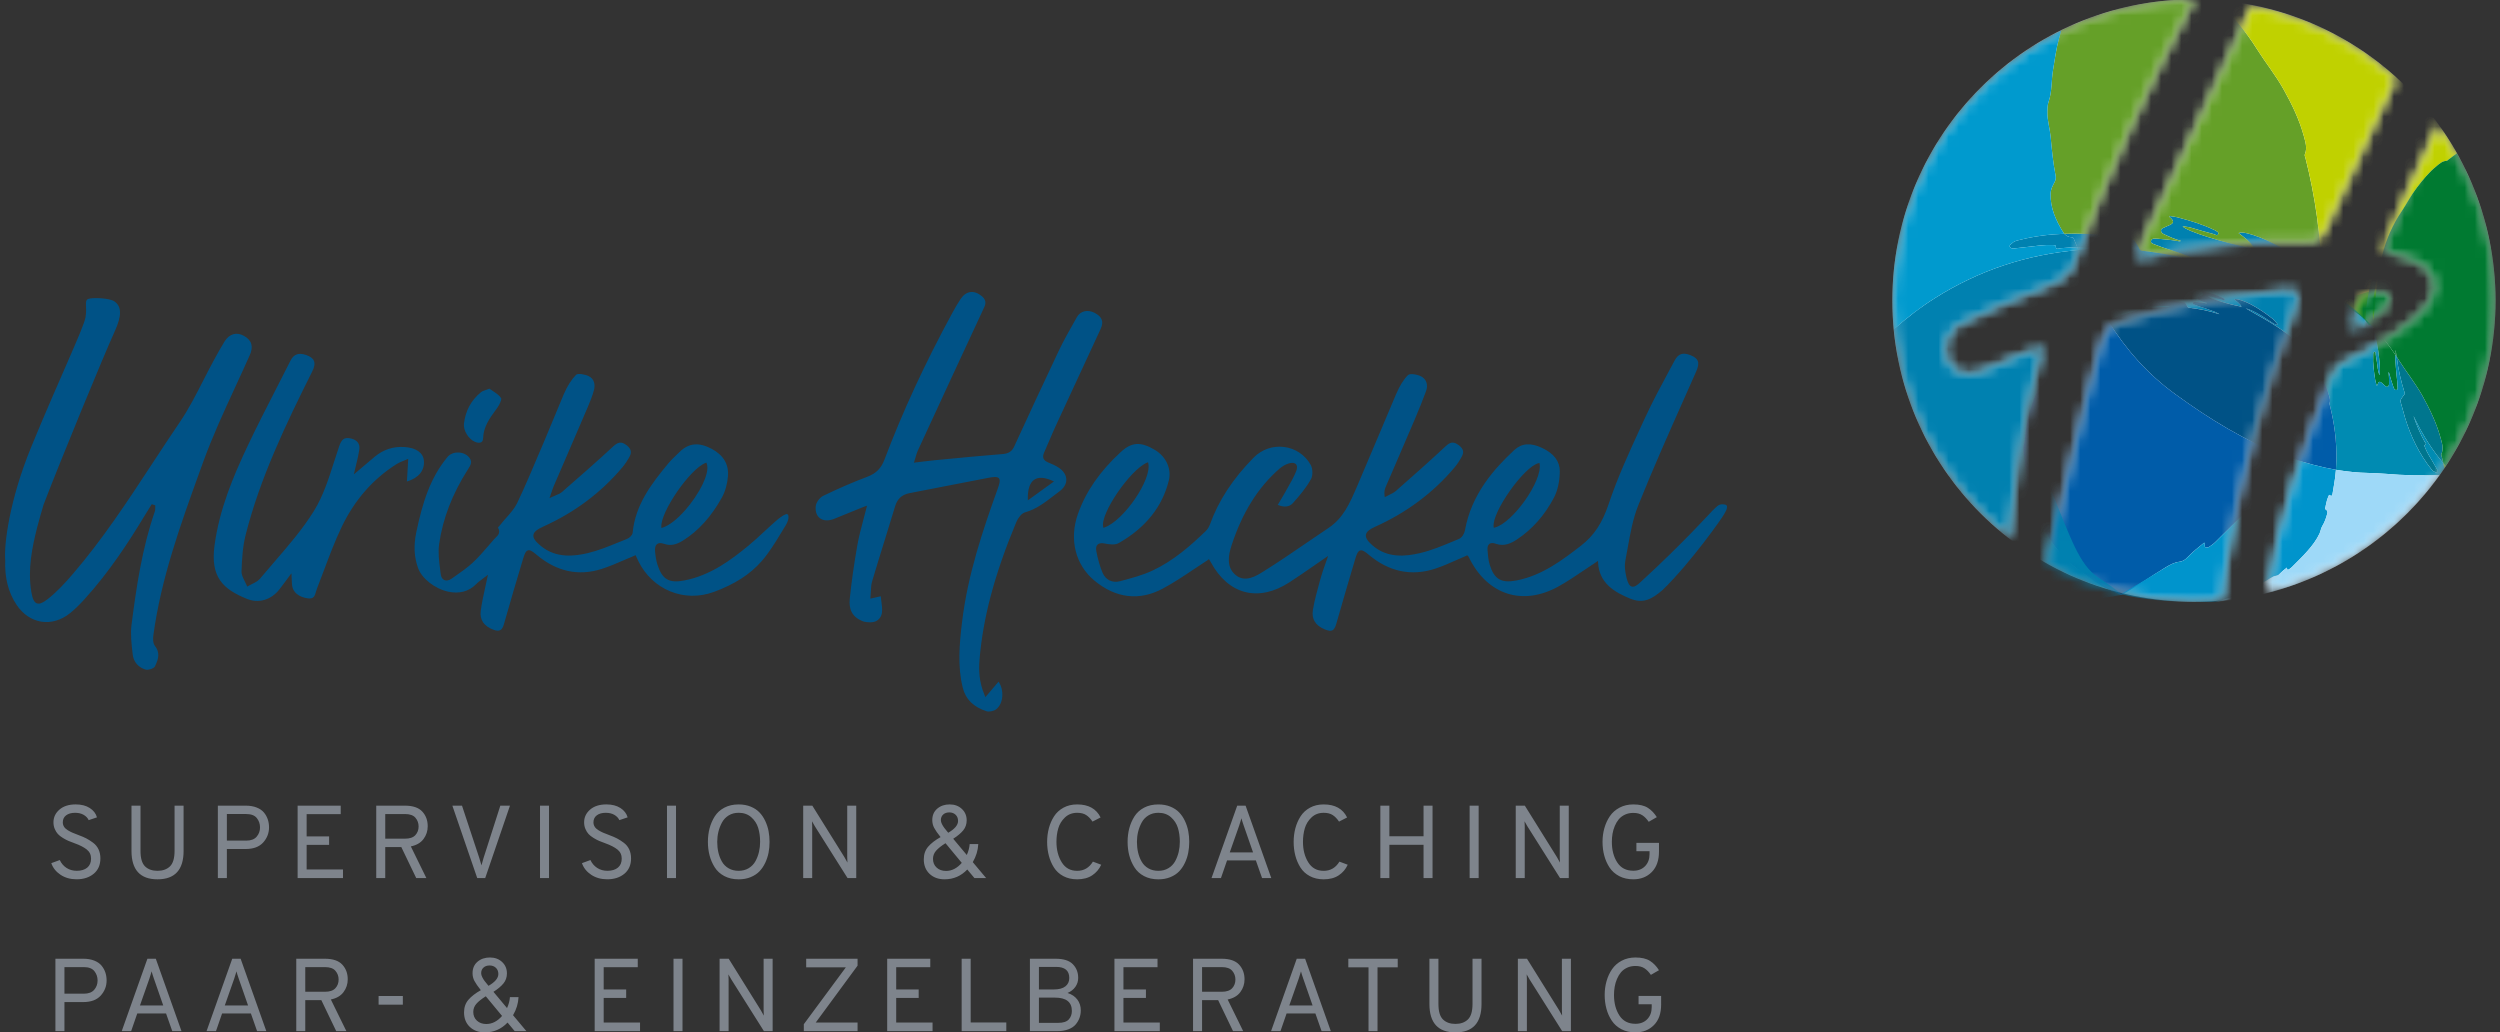 <svg height="102" viewBox="0 0 247 102" width="247" xmlns="http://www.w3.org/2000/svg" xmlns:xlink="http://www.w3.org/1999/xlink"><rect x="0" y="0" width="247" height="102" fill="#333333" stroke="none"/><mask id="a" fill="#fff"><path d="m59.481 29.699c0-6.468-2.094-12.436-5.609-17.313-1.022 2.201-2.043 4.401-3.059 6.604-.754 1.637-1.349 3.251-2.089 4.894-.14.367-.186.636-.182.87 4.115.942 5.883 2.55 4.506 4.946-1.257 2.187-5.273 4.566-9.053 6.394-.258.323-.477.698-.618 1.034-2.881 6.907-5.218 13.964-6.363 21.339 12.902-3.246 22.466-14.876 22.466-28.768zm-13.909 2.959c1.018-.736 1.996-1.444 2.991-2.163.63-.659.64-1.251.146-1.515-2.115-.468-3.175.785-3.137 3.679zm-2.879-9.913c2.315-5.018 4.638-10.033 6.992-15.032-3.931-3.559-8.801-6.096-14.215-7.151-3.571 7.679-7.132 15.363-10.679 23.053-.232.503-.357 1.066-.614 1.892 5.233-1.189 12.149-1.92 17.343-1.634.511-.186.892-.517 1.174-1.128zm-24.516 2.509c3.287-8.671 7.191-17.064 11.528-25.253-16.408.02-29.704 13.307-29.704 29.699 0 9.516 4.5 17.962 11.47 23.397.051.04.115-1.028.166-1.527.343-3.418.85-6.826 1.444-10.211.386-2.207 1.164-4.919 1.703-7.099-.122-.14-4.06 1.597-5.852 2.323-2.213.897-3.96-.221-3.72-2.555.077-.744.793-1.716 1.478-2.051 2.727-1.333 5.524-2.548 8.365-3.621 2.504-1.049 2.52-1.507 3.124-3.101zm-2.251 27.346c-.17.732-.325 1.982-.575 3.086 4.266 2.361 9.168 3.715 14.39 3.715.929 0 1.844-.056 2.751-.139.094-1.117.325-2.347.459-3.463 1.305-8.804 3.674-16.854 6.625-25.054.724-2.012.546-2.349-1.594-1.944-6.037.678-9.654 1.222-14.904 2.852-1.714.516-1.958.679-2.568 2.445-1.43 4.724-4.177 16.738-4.585 18.503z" fill="#fff" fill-rule="evenodd"/></mask><g fill="none" fill-rule="evenodd" transform="translate(.5)"><g transform="translate(186.519)"><path d="m29.741-.063c16.447 0 29.8 13.335 29.8 29.76 0 16.425-13.353 29.76-29.8 29.76-16.448 0-29.8-13.335-29.8-29.76 0-16.425 13.352-29.76 29.8-29.76z" fill="#fff" mask="url(#a)"/><path d="m18.227 24.439c.86-.011 1.721.043 2.591.118-.194.022-.376.022-.559.032-.656.022-1.3.064-1.946.118-.021-.086-.054-.182-.086-.268z" fill="#009ace" mask="url(#a)"/><path d="m43.18 28.111c.054.054.129.14.086.225-.064.097-.161.022-.237 0-.257-.064-.494-.172-.71-.301v-.848c.333.268.581.612.86.923z" fill="#007a31" mask="url(#a)"/><path d="m46.684 31.557c.268.236.527.494.774.762-.14.172-.227.365-.29.569-.065.215-.119.44-.183.709-.14-.161-.173-.333-.194-.483-.097-.515-.119-1.041-.108-1.557z" fill="#00768e" mask="url(#a)"/><path d="m50.157 39.696c-.022-.086-.011-.161.032-.236.108-.161.205-.333.333-.472.064-.075.054-.118.032-.193-.365-1.16-.634-2.34-.784-3.554.054.086.108.172.161.258.763 1.213 1.678 2.34 2.387 3.607.721 1.31 1.376 2.652 1.773 4.091.151.547.344 1.095.097 1.675-.032.075.033.204.054.311.054.193.097.397.14.59-1.086-1.299-2.01-2.748-2.784-4.338-.043-.107-.097-.226-.161-.322.3.88.656 1.729 1.107 2.545.065.097.247.215 0 .322-.065.032-.011.118.011.182.194.515.494.977.773 1.449.151.258.301.505.441.762.054.086.097.204.011.29-.075.075-.172-.011-.258-.043-.129-.054-.226-.14-.311-.247-1.205-1.514-2.032-3.221-2.602-5.068-.162-.537-.29-1.074-.451-1.61z" fill="#00768e" mask="url(#a)"/><path d="m47.448 35.079v-.021c.021-.118-.011-.29.129-.301.162-.011.119.183.129.279.076.451.14.902.194 1.353.033.236.087.451.162.666.183-.344-.086-2.663-.516-4.638.773.805 1.462 1.686 2.086 2.62-.011.129-.011.258 0 .387.043.558.064 1.117.129 1.664.054.387.086.762.097 1.149.011.097.043.279-.129.29-.14.022-.205-.107-.258-.236-.161-.472-.322-.934-.441-1.417-.01-.032-.01-.075-.064-.097.054.376.054.741.054 1.117 0 .118-.022.258-.14.311-.119.064-.205-.054-.29-.118-.097-.075-.173-.161-.269-.247-.215-.182-.332-.15-.429.118-.022.054-.011.118-.087.15-.053-.193-.118-.365-.15-.558-.13-.816-.237-1.632-.205-2.469z" fill="#007a31" mask="url(#a)"/><path d="m38.073 25.459c1.205.569 2.311 1.299 3.43 2.029.268.183.537.387.816.548 0 .064 0 .129-.01.193-1.14-.719-2.322-1.385-3.505-2.051-.763-.429-1.516-.87-2.279-1.299.538.15 1.054.344 1.548.58z" fill="#007a31" mask="url(#a)"/><path d="m17.883 23.612c.108.279.237.548.344.827-.559 0-1.118.032-1.677.086-.173.022-.463.204-.463-.215 0-.097-.161-.086-.257-.097-.849-.043-1.689.086-2.527.182-.44.054-.881.107-1.333.15-.15.011-.354 0-.419-.172-.064-.161.119-.247.227-.344.15-.15.332-.225.548-.279 1.527-.397 3.064-.601 4.612-.655.173.204.409.333.7.344.14 0 .215.064.247.172z" fill="#0081b0" mask="url(#a)"/><path d="m27.172 30.312c-2.097.064-4.075.515-5.913 1.374-.376-.58-.721-1.17-1.043-1.782-.838-1.557-1.462-3.2-1.827-4.939-.022-.086-.043-.172-.076-.258.646-.054 1.29-.097 1.946-.118.183-.011.365-.011.559-.032-.87-.075-1.73-.129-2.591-.118-.108-.279-.237-.548-.344-.827-.032-.107-.107-.172-.247-.172-.29-.011-.527-.14-.7-.344 1.365-.054 2.741.011 4.118.172.86.107 1.699.268 2.548.387.14.011.237.075.312.183.151.258.343.494.451.762.065.14.129.15.258.172 2.172.247 4.311.676 6.418 1.385-.151-.204-.365-.215-.527-.311-.183-.107-.387-.193-.581-.258-.806-.29-1.602-.612-2.429-.87-.559-.161-1.119-.354-1.656-.569-.151-.064-.419-.129-.344-.365.065-.215.29-.236.505-.215.753.064 1.506.129 2.258.268.054.011.118.021.183-.043-.559-.15-1.086-.376-1.602-.623-.173-.075-.355-.172-.355-.387-.011-.204.205-.247.344-.322.161-.086.344-.15.505-.226.409-.193.441-.376.119-.687-.065-.054-.151-.086-.151-.215.29.054.581.075.86.15 1.236.322 2.451.687 3.602 1.246.01 0 .021.011.032.011.151.107.419.172.344.376-.087.236-.323.043-.484 0-.678-.172-1.344-.365-2.021-.569-.333-.107-.678-.161-1.022-.193.376.483 3.978 1.621 7.085 2.233-.172-.354-.408-.633-.677-.87-.269-.236-.56-.451-.882-.698.312-.097.559-.032.806.021.925.215 1.795.591 2.645 1.02 1.689.848 3.225 1.922 4.688 3.103.011.011.022.021.032.021v.848c-.279-.161-.548-.365-.816-.548-1.119-.73-2.225-1.46-3.43-2.029-.494-.236-1.01-.429-1.548-.58.763.429 1.516.87 2.279 1.299 1.183.666 2.365 1.331 3.505 2.051.01.129 0 .247 0 .376-.043 1.933-.205 3.854-.538 5.755-.097.537-.194 1.074-.29 1.621-.118-.182-.237-.365-.354-.548-.613-.966-1.365-1.793-2.268-2.502-.925-.73-1.946-1.299-2.968-1.879-.343-.193-.699-.397-1.043-.601.237.075.473.161.7.268.57.268 1.096.612 1.613.955.237.15.44.322.72.397.033.011.086.043.108 0 .022-.043-.011-.086-.032-.107-.14-.15-.269-.322-.419-.451-.689-.548-1.419-1.052-2.205-1.46-.397-.193-.806-.376-1.246-.472-.119-.032-.237-.054-.376-.011.15.118.289.215.408.322.129.118.247.247.322.408-1.462-.279-3.161-.816-3.332-1.041.161.011.322.043.483.086.312.097.635.193.946.268.076.021.183.107.227 0 .043-.097-.087-.129-.162-.172l-.011-.011c-.537-.258-1.118-.43-1.699-.58-.129-.043-.268-.054-.408-.075.011.064.054.075.075.107.151.14.14.225-.054.322-.075.032-.161.064-.237.097-.064.043-.172.064-.161.161 0 .097.086.14.172.182.237.107.484.215.752.29-.032.032-.064.022-.097.022-.343-.075-.699-.097-1.053-.129-.108-.011-.205 0-.237.097-.044.118.086.15.15.172.258.107.527.193.785.279.387.107.763.268 1.14.397.097.032.194.075.279.129.075.043.172.054.247.14-.989-.333-1.999-.526-3.021-.644-.064-.011-.086-.021-.118-.086-.054-.129-.14-.236-.216-.354-.032-.054-.086-.086-.14-.086-.408-.054-.806-.14-1.204-.183-1.387-.161-2.763-.129-4.107.225-.097.021-.183.064-.258.129-.054.054-.129.086-.108.161.033.086.13.086.205.086.205-.021.419-.054.624-.075.398-.043.784-.107 1.194-.086.043.011.118 0 .118.043 0 .204.13.118.216.107.667-.064 1.333-.054 1.999.011-.086.011-.172.011-.257.021z" fill="#0081b0" mask="url(#a)"/><path d="m40.76 15.603c-.032-.118-.107-.257-.064-.343.268-.634.054-1.246-.108-1.858-.441-1.6-1.162-3.093-1.978-4.553-.774-1.395-1.795-2.651-2.645-4.005-1.125-1.799-2.49-3.385-4.055-4.798-.72-.052-1.438-.11-2.171-.11-4.71 0-9.148 1.121-13.109 3.065-.079.293-.162.584-.243.877-.268.999-.398 2.018-.57 3.038-.172 1.052-.086 2.126-.441 3.146-.107.322-.118.644-.118.977-.022.837.247 1.642.322 2.459.118 1.278.237 2.544.484 3.811.043.236.032.451-.097.688-.183.343-.376.698-.387 1.116-.054 1.417.516 2.652 1.247 3.844.032.054.064.097.107.14 1.365-.054 2.741.011 4.118.172.86.107 1.699.268 2.548.387.14.011.237.075.312.183.15.258.343.494.451.762.065.14.129.15.258.172 2.172.247 4.31.676 6.418 1.385-.151-.204-.365-.215-.527-.311-.183-.107-.387-.193-.581-.258-.806-.29-1.602-.612-2.429-.87-.559-.161-1.119-.354-1.656-.569-.151-.064-.419-.129-.344-.365.065-.215.29-.236.505-.215.752.064 1.506.129 2.258.268.053.011.118.021.183-.043-.559-.15-1.086-.376-1.602-.623-.173-.075-.355-.172-.355-.387-.011-.204.205-.247.344-.322.161-.086.344-.15.505-.226.409-.193.441-.376.119-.687-.065-.054-.151-.086-.151-.215.29.054.581.075.86.15 1.235.322 2.451.687 3.602 1.245.01 0 .021.011.032.011.151.107.419.172.343.376-.086.236-.322.043-.483 0-.678-.172-1.344-.365-2.021-.569-.333-.107-.678-.161-1.022-.193.376.483 3.978 1.621 7.085 2.233-.172-.354-.408-.633-.677-.87-.269-.236-.56-.451-.882-.698.312-.097.559-.032.806.021.925.215 1.795.591 2.645 1.02 1.689.848 3.225 1.922 4.688 3.103.011.011.022.022.032.022-.032-3.908-.591-7.763-1.559-11.585z" fill="#65a028" mask="url(#a)"/><path d="m31.911.047c1.565 1.413 2.93 2.999 4.055 4.798.849 1.353 1.87 2.609 2.645 4.005.816 1.46 1.537 2.953 1.978 4.553.162.612.376 1.224.108 1.858-.043.086.032.225.064.343.968 3.822 1.527 7.677 1.559 11.585.333.268.581.612.86.923.054.054.129.14.086.225-.064.097-.161.021-.237 0-.257-.064-.494-.172-.71-.301 0 .064 0 .129-.01.193.956.601 1.892 1.235 2.784 1.933.559.44 1.086.902 1.591 1.396 0-.097.011-.193.011-.29.064-1.224.29-2.426.602-3.607.075-.279.215-.526.333-.784.022-.043.043-.118.108-.107.075.011.064.086.064.14.076.387-.032.762-.097 1.127-.14.859-.279 1.707-.3 2.588-.011.354.011.709.064 1.063.054-.558.119-1.127.173-1.696.14-1.61.3-3.221.71-4.799.387-1.535 1.01-2.963 1.892-4.284.516-.773.946-1.622 1.516-2.362.591-.783 1.215-1.535 1.967-2.147.29-.236.57-.494.967-.505.065 0 .119-.064.173-.107.28-.222.571-.426.857-.636-4.769-8.478-13.571-14.364-23.812-15.103z" fill="#c0d100" mask="url(#a)"/><path d="m52.544 43.658c.065.097.247.215 0 .322-.065.032-.011.118.011.182.194.515.494.977.773 1.45.151.258.301.505.441.762.054.086.097.204.011.29-.075.075-.172-.011-.258-.043-.129-.054-.226-.14-.311-.247-1.205-1.514-2.032-3.221-2.602-5.068-.162-.537-.29-1.074-.452-1.61-.021-.086-.01-.161.033-.236.108-.161.205-.333.333-.472.064-.075.054-.118.032-.193-.365-1.16-.634-2.341-.784-3.554-.043-.075-.097-.14-.14-.204-.011.129-.011.258 0 .386.043.558.064 1.117.129 1.664.054.386.086.762.097 1.149.011.097.043.279-.129.29-.14.022-.205-.107-.258-.236-.162-.472-.322-.934-.441-1.417-.01-.032-.01-.075-.064-.097.054.376.054.741.054 1.117 0 .118-.022.258-.14.311-.119.064-.205-.054-.29-.118-.097-.075-.173-.161-.269-.247-.215-.182-.333-.15-.429.118-.022.054-.011.118-.087.15-.054-.193-.118-.365-.15-.558-.13-.816-.237-1.632-.205-2.469v-.022c.021-.118-.011-.29.129-.301.162-.011.119.182.129.279.076.451.14.902.194 1.353.033.236.086.451.162.666.183-.344-.086-2.663-.516-4.638-.022-.032-.054-.064-.086-.097-.14.172-.227.365-.29.569-.065.215-.119.44-.183.709-.14-.161-.173-.333-.194-.483-.097-.515-.119-1.042-.108-1.557-.505-.494-1.032-.956-1.591-1.396-.892-.698-1.828-1.331-2.784-1.933.01.129 0 .247 0 .376-.044 1.933-.205 3.854-.538 5.755-.097.537-.194 1.074-.29 1.621.268.376.548.752.763 1.149.344.623.656 1.245.838 1.933.065.258.162.515.043.784-.01.032.011.097.033.15.462 1.804.699 3.64.656 5.497-.011.311-.022.612-.043.924.527.086 1.075.161 1.612.215 1.108.118 2.225.086 3.322.182 1.772.153 3.542.192 5.298.119.162-.226.337-.441.493-.672-.04-.162-.074-.324-.115-.489-1.086-1.299-2.01-2.748-2.784-4.338-.043-.107-.097-.226-.162-.322.301.88.657 1.729 1.108 2.545z" fill="#008bb2" mask="url(#a)"/><path d="m43.771 46.417c-1.495-.268-2.968-.655-4.397-1.149-.247-.086-.506-.172-.752-.279.107-.365.204-.741.419-1.095.559-.902.913-1.943 1.172-2.974.075-.301-.032-.644-.258-.773-.354-.204-.257-.408-.193-.676.032-.097.032-.204.053-.311.173-.805.355-1.6.71-2.341.054-.097.054-.268.247-.107.344.268.549.204.624-.215.032-.172.065-.344.086-.515.268.376.549.752.763 1.149.344.623.656 1.245.838 1.933.065.258.162.515.043.784-.01.032.011.097.033.15.462 1.804.699 3.64.656 5.497-.011.311-.022.612-.043.923z" fill="#005ca9" mask="url(#a)"/><path d="m25.097 30.13c-.409-.022-.795.043-1.194.086-.205.022-.419.054-.624.075-.075 0-.172 0-.205-.086-.021-.075.054-.107.108-.161.076-.064.162-.107.258-.129 1.343-.354 2.719-.387 4.107-.225.397.043.795.129 1.204.183.054 0 .108.032.14.086.076.118.162.226.216.354.032.064.054.075.118.086 1.022.118 2.032.311 3.021.644-.075-.086-.172-.097-.247-.14-.086-.054-.183-.097-.279-.129-.376-.129-.752-.29-1.14-.397-.258-.086-.527-.172-.785-.279-.064-.022-.194-.054-.15-.172.032-.097.129-.107.237-.097.354.032.71.054 1.053.129.033 0 .065.011.097-.022-.268-.075-.516-.182-.752-.29-.086-.043-.172-.086-.172-.182-.011-.097.097-.118.161-.161.076-.032.162-.064.237-.097.194-.097.205-.183.054-.322-.021-.032-.064-.043-.075-.107.14.021.279.032.408.075.581.15 1.162.322 1.699.58l.011.011c.075.043.205.075.162.172-.044.107-.151.021-.227 0-.311-.075-.634-.172-.946-.268-.161-.043-.322-.075-.483-.086.172.225 1.87.762 3.332 1.041-.075-.161-.194-.29-.322-.408-.119-.107-.258-.204-.408-.322.14-.043.257-.021.376.011.44.097.849.279 1.246.472.785.408 1.516.913 2.205 1.46.15.129.279.301.419.451.021.021.054.064.032.107-.022.043-.075.011-.108 0-.279-.075-.483-.247-.72-.397-.517-.344-1.043-.687-1.613-.955-.227-.107-.463-.193-.7-.268.344.204.7.408 1.043.601 1.022.58 2.043 1.149 2.968 1.879.903.709 1.656 1.535 2.268 2.502.118.183.237.365.354.548-.021.172-.054.344-.086.515-.075.419-.279.483-.624.215-.194-.161-.194.011-.247.107-.354.741-.537 1.535-.71 2.341-.021.107-.021.215-.053.311-.065.268-.162.472.193.676.227.129.333.472.258.773-.258 1.031-.613 2.072-1.172 2.974-.216.354-.312.73-.419 1.095-3.892-1.439-7.365-3.607-10.708-6.034-2.762-1.997-4.924-4.466-6.655-7.269 1.838-.859 3.816-1.31 5.913-1.374.086-.011.172-.011.257-.021-.666-.064-1.332-.075-1.999-.011-.086.011-.216.097-.216-.107 0-.043-.075-.032-.118-.043z" fill="#005286" mask="url(#a)"/><path d="m38.622 44.989c-3.892-1.439-7.365-3.607-10.708-6.034-2.762-1.997-4.924-4.467-6.655-7.269-.559.258-1.108.558-1.645.891-1.581.999-2.914 2.255-4 3.758-.677.934-1.226 1.954-1.656 3.017-.247.623-.408 1.278-.591 1.922-.108.429-.173.87-.237 1.299-.076.451-.043.913-.194 1.353-.043.129-.043.268-.054.419-.011.354.108.698.14 1.041.054.548.097 1.095.205 1.632.021.107.021.193-.033.29-.086.15-.161.301-.172.483-.021.601.226 1.138.538 1.643.075.118.194.204.343.204.054 0 .087.032.108.075.076.193.173.387.216.58.15.741.419 1.439.784 2.115.806 1.514 1.86 2.834 3.289 3.865 1.054.767 2.116 1.539 3.29 2.106.358.101.619.32.981.408 1.44-.789 2.958-1.879 4.373-2.729.408-.247.838-.483 1.311-.548.376-.032.613-.204.838-.44.505-.526 1.075-.988 1.667-1.46.118.182-.043.376.129.462.194.097.344-.043.495-.14.172-.107.333-.236.473-.376 1.289-1.288 2.612-2.555 3.816-3.93 1.054-1.213 2.01-2.48 2.699-3.94.107-.225.183-.462.247-.698z" fill="#005ca9" mask="url(#a)"/><path d="m29.741 59.458c.777 0 1.472.059 2.234 0.0.34-.08.747-.126 1.091-.18.634-.118 1.223-.492 1.792-.76.86-.397 1.645-.923 2.451-1.406.173-.097.355-.204.559-.225.151-.022.247-.086.344-.193.216-.226.462-.419.71-.612.054.075-.021.161.054.193.086.043.151-.021.216-.064.064-.043.14-.097.193-.15.549-.548 1.108-1.084 1.613-1.664.452-.515.86-1.052 1.151-1.675.118-.247.129-.515.279-.752.237-.387.387-.827.495-1.267.032-.118-.011-.268-.108-.322-.151-.086-.108-.172-.076-.29.011-.043.011-.086.022-.129.065-.344.151-.676.301-.988.01-.043.021-.118.097-.054.15.118.237.086.268-.086.054-.301.097-.601.151-.902.097-.505.151-1.009.194-1.514-1.495-.268-2.968-.655-4.397-1.149-.247-.086-.506-.172-.752-.279-.065.236-.141.473-.247.698-.689 1.46-1.645 2.727-2.699 3.94-1.205 1.374-2.527 2.641-3.816 3.93-.14.14-.301.268-.473.376-.151.097-.301.236-.495.14-.172-.086-.011-.279-.129-.462-.592.472-1.162.934-1.667 1.46-.226.236-.462.408-.838.44-.473.064-.903.301-1.311.548-1.415.85-3.015 1.858-4.454 2.648 2.257.546 4.822.752 7.248.752z" fill="#0094cc" mask="url(#a)"/><path d="m48.705 46.814c-1.097-.097-2.215-.064-3.322-.182-.537-.054-1.085-.129-1.612-.215-.043.505-.097 1.009-.194 1.514-.054.301-.097.601-.151.902-.032.172-.119.204-.268.086-.076-.064-.087.011-.097.054-.151.311-.237.644-.301.988-.011.043-.011.086-.022.129-.032.118-.075.204.076.29.097.054.14.204.108.322-.108.44-.258.88-.495 1.267-.151.236-.162.505-.279.752-.29.623-.699 1.16-1.151 1.675-.505.58-1.064 1.117-1.613 1.664-.053.054-.129.107-.193.15-.065.043-.13.107-.216.064-.075-.032 0-.118-.054-.193-.247.193-.494.387-.71.612-.097.107-.194.172-.344.193-.204.021-.386.129-.559.225-.806.483-1.591 1.009-2.451 1.406-.57.268-1.161.483-1.795.601-.433.186-.857.259-1.197.339 9.063-.694 17.154-5.541 22.137-12.524-1.756.072-3.526.034-5.298-.119z" fill="#9ed9f8" mask="url(#a)"/><path d="m13.562 49.434c-.312-.505-.559-1.041-.538-1.643.011-.183.086-.333.172-.483.054-.097.054-.182.033-.29-.108-.537-.151-1.084-.205-1.632-.032-.343-.151-.687-.14-1.041.011-.15.011-.29.054-.419.151-.44.118-.902.194-1.353.064-.429.129-.87.237-1.299.183-.644.344-1.299.591-1.922.43-1.063.979-2.083 1.656-3.017 1.086-1.503 2.419-2.759 4-3.758.537-.333 1.086-.633 1.645-.891-.376-.58-.721-1.17-1.043-1.782-.838-1.557-1.462-3.2-1.827-4.939-.022-.086-.044-.172-.076-.258-5.096.44-9.804 1.997-14.126 4.724-1.478.926-2.832 1.976-4.102 3.11 1.174 12.357 9.915 22.489 21.544 25.771-1.176-.568-2.273-1.272-3.327-2.039-1.429-1.031-2.483-2.351-3.289-3.865-.365-.676-.635-1.374-.784-2.115-.043-.193-.14-.387-.216-.58-.021-.043-.054-.075-.108-.075-.15 0-.268-.086-.343-.204z" fill="#0081b0" mask="url(#a)"/><path d="m4.187 29.432c4.322-2.727 9.031-4.284 14.126-4.724-.021-.086-.054-.183-.086-.268-.559 0-1.118.032-1.677.086-.173.022-.463.204-.463-.215 0-.097-.161-.086-.257-.097-.849-.043-1.689.086-2.527.183-.44.054-.881.107-1.333.15-.15.011-.354 0-.419-.172-.064-.161.119-.247.226-.344.151-.15.333-.225.549-.279 1.527-.397 3.064-.601 4.612-.655-.043-.043-.075-.086-.107-.14-.732-1.192-1.301-2.426-1.247-3.844.011-.419.205-.773.387-1.116.129-.236.14-.451.097-.688-.247-1.267-.366-2.534-.484-3.811-.075-.816-.344-1.622-.322-2.459 0-.333.011-.655.118-.977.355-1.021.269-2.094.441-3.146.172-1.02.301-2.039.57-3.038.081-.293.164-.584.243-.877-9.876 4.847-16.69 14.964-16.69 26.696 0 .96.054 1.907.144 2.844 1.269-1.134 2.624-2.184 4.102-3.11z" fill="#009ace" mask="url(#a)"/><path d="m54.628 46.045c-.08-.092-.169-.179-.247-.272.041.164.075.327.115.489.047-.07.085-.146.132-.216z" fill="#65a028" mask="url(#a)"/><path d="m49.684 34.607c.021.215.043.419.086.634-.043-.075-.097-.14-.14-.204v-.032c.021-.118-.033-.258.054-.397z" fill="#007a31" mask="url(#a)"/><path d="m47.513 32.255c.01.054.021.107.032.161-.022-.032-.054-.064-.086-.097.021-.021.032-.043.054-.064z" fill="#65a028" mask="url(#a)"/><path d="m15.516 48.146c2.071 5.062 2.888 7.675 4.796 8.927 1.907 1.252 2.316 1.687 2.316 1.687l-9.674 1.742z" fill="#0081b0" mask="url(#a)"/><path d="m59.54 29.698c0-5.288-1.396-10.244-3.817-14.547-.286.21-.577.415-.857.636-.054.043-.108.107-.173.107-.397.011-.677.269-.967.505-.752.612-1.376 1.363-1.967 2.147-.57.741-1 1.589-1.516 2.362-.882 1.321-1.505 2.749-1.892 4.284-.289 1.116-.439 2.25-.561 3.386-.057.017-.112.034-.175.053.031-.198.058-.395.09-.594.065-.365.173-.741.097-1.127 0-.054.011-.129-.064-.14-.065-.011-.086.064-.108.107-.119.258-.258.505-.333.784-.1.377-.172.761-.251 1.142-1.384.419-3.388 1.028-3.352 1.028.055 0 2.644 1.043 3.243 2.186.061.117.184.135.329.114.063.065.131.123.193.189.021-.022.032-.043.053-.064.011.054.022.107.033.161.773.805 1.462 1.686 2.086 2.62v-.032c.021-.118-.033-.257.054-.397.021.215.042.419.086.633.053.086.107.172.161.258.763 1.213 1.678 2.341 2.387 3.607.72 1.31 1.376 2.652 1.773 4.091.151.547.344 1.095.097 1.675-.032.075.033.204.054.311.054.193.097.397.14.591.078.093.167.18.247.272 3.097-4.693 4.912-10.306 4.912-16.347z" fill="#007a31" mask="url(#a)"/></g><path d="m8.764 86.324c.437-.368.655-.872.655-1.513 0-.334-.061-.632-.184-.894-.123-.262-.304-.482-.542-.659-.239-.177-.461-.318-.665-.424-.205-.106-.464-.216-.778-.332-.252-.095-.45-.174-.594-.235-.143-.061-.299-.143-.466-.245-.167-.102-.29-.218-.368-.348-.078-.129-.118-.272-.118-.429 0-.293.109-.523.328-.69.218-.167.515-.25.89-.25.334 0 .617.068.849.204.232.136.396.31.491.521l.819-.276c-.109-.382-.348-.69-.716-.925-.368-.235-.829-.353-1.382-.353-.675 0-1.211.17-1.607.511-.396.341-.594.76-.594 1.257 0 .239.043.458.128.659.085.201.189.368.312.501.123.133.288.262.496.388.208.126.392.223.553.291.16.068.363.147.609.235.512.184.909.388 1.192.613.283.225.425.525.425.899 0 .388-.126.686-.379.894-.252.208-.597.312-1.034.312-.382 0-.72-.095-1.013-.286-.293-.191-.515-.45-.665-.777l-.839.307c.164.47.469.853.916 1.15.447.296.974.445 1.581.445.696 0 1.262-.184 1.699-.552zm8.873-2.259v-4.466h-.89v4.466c0 .729-.152 1.24-.455 1.533-.304.293-.715.439-1.233.439-.519 0-.928-.146-1.228-.439-.3-.293-.45-.804-.45-1.533v-4.466h-.89v4.466c0 1.874.856 2.811 2.569 2.811 1.719 0 2.579-.937 2.579-2.811zm4.278 2.688v-2.872h1.852c.771 0 1.349-.215 1.735-.644.385-.429.578-.927.578-1.492 0-.279-.041-.542-.123-.787-.082-.245-.208-.472-.379-.68-.171-.208-.411-.373-.722-.496-.31-.123-.674-.184-1.09-.184h-2.743v7.154zm0-3.7v-2.627h1.914c.484 0 .832.133 1.044.399.211.266.317.572.317.92 0 .354-.111.661-.333.92-.222.259-.565.388-1.029.388zm11.472 3.7v-.848h-3.592v-2.432h2.221v-.838h-2.221v-2.197h3.367v-.838h-4.257v7.154zm4.175 0v-3.066h1.586l1.474 3.066h1.003l-1.535-3.128c.559-.116.977-.359 1.254-.731.276-.371.414-.792.414-1.262 0-.579-.179-1.063-.537-1.451-.358-.388-.933-.583-1.724-.583h-2.825v7.154zm0-6.326h1.955c.477 0 .82.123 1.029.368.208.245.312.531.312.859 0 .341-.107.627-.322.859-.215.232-.554.347-1.018.347h-1.955zm9.876 6.326 2.446-7.154h-.952l-1.658 5.172c-.109.354-.178.596-.205.726-.02-.068-.092-.31-.215-.726l-1.709-5.172h-.952l2.456 7.154zm5.414 0h.89v-7.154h-.89zm8.341-.429c.437-.368.655-.872.655-1.513 0-.334-.061-.632-.184-.894-.123-.262-.304-.482-.542-.659-.239-.177-.461-.318-.665-.424-.205-.106-.464-.216-.778-.332-.252-.095-.45-.174-.594-.235-.143-.061-.298-.143-.466-.245-.167-.102-.29-.218-.368-.348-.079-.129-.118-.272-.118-.429 0-.293.109-.523.328-.69.218-.167.515-.25.89-.25.334 0 .617.068.849.204.232.136.396.31.491.521l.819-.276c-.109-.382-.348-.69-.716-.925-.368-.235-.829-.353-1.382-.353-.675 0-1.211.17-1.607.511-.396.341-.594.76-.594 1.257 0 .239.043.458.128.659.085.201.189.368.312.501.123.133.288.262.496.388.208.126.392.223.553.291.16.068.363.147.609.235.512.184.909.388 1.192.613.283.225.425.525.425.899 0 .388-.126.686-.379.894-.252.208-.597.312-1.034.312-.382 0-.72-.095-1.013-.286-.293-.191-.515-.45-.665-.777l-.839.307c.164.47.469.853.916 1.15.447.296.974.445 1.581.445.696 0 1.262-.184 1.699-.552zm4.206.429h.89v-7.154h-.89zm8.264-.092c.351-.143.641-.334.87-.572.228-.238.42-.521.573-.848.153-.327.263-.661.328-1.002.065-.341.097-.695.097-1.063 0-.368-.032-.722-.097-1.063-.065-.341-.174-.675-.328-1.002-.153-.327-.345-.61-.573-.848-.229-.238-.519-.429-.87-.572-.351-.143-.745-.215-1.182-.215-.539 0-1.012.107-1.417.322-.406.215-.723.504-.952.869-.229.365-.397.756-.507 1.175-.109.419-.164.864-.164 1.334 0 .47.054.915.164 1.334.109.419.278.811.507 1.175.229.365.546.654.952.869.406.215.878.322 1.417.322.437 0 .831-.072 1.182-.215zm-2.835-1.533c-.16-.279-.278-.583-.353-.91-.075-.327-.113-.675-.113-1.043 0-.347.039-.681.118-1.002.078-.32.196-.625.353-.915.157-.29.377-.521.66-.695.283-.174.612-.261.988-.261.498 0 .912.147 1.243.439.331.293.559.646.686 1.058.126.412.189.87.189 1.375 0 .341-.038.673-.113.997-.075.324-.191.628-.348.915-.157.286-.379.516-.665.69-.287.174-.618.261-.993.261-.375 0-.705-.082-.988-.245-.283-.163-.505-.385-.665-.664zm13.268-5.529h-.89v5.1c0 .102.007.276.02.521-.089-.177-.188-.354-.297-.532l-3.172-5.09h-.901v7.154h.89v-5.11c0-.129-.007-.296-.02-.501.068.136.164.303.287.501l3.224 5.11h.86zm10.971 6.306.706.848h1.157l-1.32-1.574c.334-.572.515-1.168.543-1.789h-.85c-.027.368-.123.729-.286 1.083l-1.34-1.605c.43-.272.758-.548.987-.828.229-.279.343-.61.343-.991 0-.456-.159-.833-.476-1.129-.317-.296-.718-.445-1.203-.445-.491 0-.9.14-1.228.419-.327.279-.492.658-.492 1.134 0 .273.062.526.185.761.123.235.334.54.635.915-.532.3-.942.617-1.229.951-.286.334-.429.75-.429 1.247 0 .593.189 1.07.568 1.431.378.361.874.542 1.489.542.88 0 1.627-.324 2.241-.971zm-1.157-5.412c.164.153.246.359.246.618 0 .402-.324.79-.972 1.165-.171-.204-.298-.363-.384-.475-.085-.112-.164-.24-.236-.383-.072-.143-.107-.272-.107-.388 0-.232.077-.417.23-.557.154-.14.356-.209.609-.209.247 0 .451.077.615.23zm-1.873 5.223c-.239-.221-.358-.509-.358-.864 0-.3.103-.567.307-.802.205-.235.515-.482.931-.741l1.607 1.942c-.464.532-.982.797-1.556.797-.382 0-.693-.111-.931-.332zm15.371.767c.396-.262.693-.611.89-1.048l-.818-.307c-.368.606-.887.91-1.556.91-.669 0-1.177-.281-1.525-.843-.347-.562-.522-1.235-.522-2.019 0-.477.06-.921.18-1.334.119-.412.339-.772.66-1.078.321-.307.724-.46 1.208-.46.362 0 .657.073.885.22.229.147.439.363.63.649l.798-.409c-.423-.859-1.195-1.288-2.313-1.288-.511 0-.963.107-1.355.322-.393.215-.704.501-.932.859-.229.358-.399.75-.511 1.175-.113.426-.17.874-.17 1.344 0 .477.055.927.165 1.349.109.422.275.814.501 1.175.226.361.536.647.931.859.396.211.853.317 1.371.317.594 0 1.089-.131 1.484-.393zm7.721.179c.351-.143.642-.334.87-.572.229-.238.419-.521.573-.848.154-.327.262-.661.327-1.002.065-.341.098-.695.098-1.063 0-.368-.033-.722-.098-1.063-.065-.341-.174-.675-.327-1.002-.154-.327-.344-.61-.573-.848-.229-.238-.519-.429-.87-.572-.351-.143-.745-.215-1.182-.215-.539 0-1.012.107-1.417.322-.406.215-.724.504-.952.869-.229.365-.397.756-.507 1.175-.109.419-.164.864-.164 1.334 0 .47.055.915.164 1.334.11.419.278.811.507 1.175.229.365.546.654.952.869.405.215.878.322 1.417.322.436 0 .83-.072 1.182-.215zm-2.834-1.533c-.161-.279-.278-.583-.353-.91-.075-.327-.113-.675-.113-1.043 0-.347.039-.681.118-1.002.079-.32.196-.625.353-.915.157-.29.376-.521.66-.695.283-.174.613-.261.988-.261.498 0 .912.147 1.243.439.33.293.559.646.686 1.058.126.412.19.87.19 1.375 0 .341-.038.673-.113.997-.076.324-.192.628-.348.915-.157.286-.378.516-.665.69-.287.174-.618.261-.993.261-.375 0-.705-.082-.988-.245-.283-.163-.505-.385-.665-.664zm12.807 1.625-2.538-7.154h-.828l-2.539 7.154h.932l.604-1.748h2.844l.615 1.748zm-4.104-2.535.931-2.647c.076-.218.151-.46.226-.726.034.15.109.392.226.726l.921 2.647zm10.766 2.264c.395-.262.693-.611.89-1.048l-.818-.307c-.368.606-.887.91-1.556.91-.669 0-1.177-.281-1.525-.843-.348-.562-.522-1.235-.522-2.019 0-.477.06-.921.18-1.334.119-.412.339-.772.66-1.078.32-.307.723-.46 1.208-.46.361 0 .657.073.885.22.229.147.438.363.63.649l.798-.409c-.423-.859-1.195-1.288-2.313-1.288-.512 0-.964.107-1.356.322-.392.215-.703.501-.931.859-.229.358-.399.75-.512 1.175-.112.426-.169.874-.169 1.344 0 .477.055.927.164 1.349s.276.814.502 1.175c.225.361.535.647.931.859.395.211.852.317 1.371.317.594 0 1.088-.131 1.484-.393zm9.271.271v-7.154h-.89v3.025h-3.377v-3.025h-.89v7.154h.89v-3.291h3.377v3.291zm3.665 0h.89v-7.154h-.89zm9.793-7.154h-.89v5.1c0 .102.007.276.02.521-.089-.177-.188-.354-.296-.532l-3.173-5.09h-.9v7.154h.89v-5.11c0-.129-.007-.296-.021-.501.069.136.164.303.286.501l3.224 5.11h.859zm8.202 6.556c.474-.48.712-1.153.712-2.019v-.859h-2.231v.818h1.299v.286c0 .491-.147.888-.439 1.191-.293.303-.683.455-1.167.455-.704 0-1.233-.274-1.587-.823-.355-.548-.532-1.225-.532-2.029 0-.272.022-.54.066-.802.045-.262.12-.519.226-.772.106-.252.238-.472.394-.659.157-.187.358-.339.604-.455.246-.116.522-.174.829-.174.361 0 .658.077.89.23.232.153.443.37.634.649l.798-.46c-.239-.388-.534-.695-.885-.92-.351-.225-.83-.337-1.437-.337-.505 0-.957.106-1.356.317-.399.211-.719.492-.957.843s-.419.743-.543 1.175c-.123.433-.184.888-.184 1.364 0 .484.058.94.174 1.37.116.429.291.821.527 1.175.236.354.553.635.952.843.399.208.861.312 1.387.312.743 0 1.352-.24 1.826-.72z" fill="#7e848c"/><path d="m5.867 101.877v-2.872h1.852c.771 0 1.349-.215 1.735-.644.385-.429.578-.927.578-1.492 0-.279-.041-.542-.123-.787-.082-.245-.208-.472-.379-.68-.171-.208-.411-.373-.722-.496-.311-.123-.674-.184-1.09-.184h-2.743v7.154zm0-3.7v-2.627h1.914c.484 0 .832.133 1.044.399.211.266.317.572.317.92 0 .354-.111.661-.333.92-.222.259-.565.388-1.029.388zm11.564 3.7-2.538-7.154h-.829l-2.538 7.154h.931l.604-1.748h2.845l.614 1.748zm-4.104-2.535.931-2.647c.075-.218.15-.46.225-.726.034.15.109.392.225.726l.921 2.647zm12.485 2.535-2.538-7.154h-.829l-2.538 7.154h.931l.604-1.748h2.845l.614 1.748zm-4.104-2.535.931-2.647c.075-.218.15-.46.225-.726.034.15.109.392.225.726l.921 2.647zm7.952 2.535v-3.066h1.586l1.474 3.066h1.003l-1.535-3.127c.559-.116.977-.359 1.254-.731.276-.371.415-.792.415-1.262 0-.579-.179-1.063-.537-1.451-.358-.388-.933-.583-1.724-.583h-2.825v7.154zm0-6.326h1.955c.477 0 .82.123 1.029.368.208.245.312.532.312.859 0 .341-.107.627-.322.859-.215.232-.554.348-1.018.348h-1.955zm7.246 3.71h2.395v-.859h-2.395zm12.741 1.768.706.848h1.156l-1.32-1.574c.334-.572.515-1.168.542-1.789h-.849c-.027.368-.123.729-.287 1.083l-1.341-1.605c.43-.272.759-.548.988-.828.229-.279.343-.61.343-.991 0-.456-.159-.833-.476-1.129-.317-.296-.718-.445-1.202-.445-.491 0-.901.14-1.228.419-.328.279-.491.658-.491 1.134 0 .273.061.526.184.761.123.235.334.54.634.915-.532.3-.941.617-1.228.951-.287.334-.43.75-.43 1.247 0 .593.189 1.07.568 1.431.379.361.875.542 1.489.542.88 0 1.627-.324 2.241-.971zm-1.156-5.412c.164.153.246.359.246.618 0 .402-.324.791-.972 1.165-.171-.204-.299-.363-.384-.475-.085-.112-.164-.24-.235-.383-.072-.143-.107-.272-.107-.388 0-.232.077-.417.23-.557.154-.14.356-.209.609-.209.246 0 .45.077.614.23zm-1.873 5.223c-.239-.221-.358-.509-.358-.864 0-.3.102-.567.307-.802.205-.235.515-.482.931-.741l1.607 1.942c-.464.531-.983.797-1.556.797-.382 0-.692-.111-.931-.332zm16.118 1.037v-.848h-3.592v-2.433h2.221v-.838h-2.221v-2.197h3.367v-.838h-4.257v7.154zm3.306 0h.89v-7.154h-.89zm9.794-7.154h-.89v5.1c0 .102.007.276.02.521-.089-.177-.188-.354-.297-.531l-3.172-5.09h-.901v7.154h.89v-5.11c0-.129-.007-.296-.02-.501.068.136.164.303.287.501l3.224 5.11h.86zm8.392 7.154v-.848h-4.135l4.135-5.621v-.685h-5.076v.848h3.92l-4.155 5.621v.685zm7.409 0v-.848h-3.592v-2.433h2.221v-.838h-2.221v-2.197h3.367v-.838h-4.257v7.154zm7.286 0v-.859h-3.52v-6.296h-.891v7.154zm2.333 0h2.702c.416 0 .781-.06 1.096-.179.313-.119.556-.281.727-.485.17-.204.296-.422.378-.654.082-.232.123-.477.123-.736 0-.409-.114-.765-.342-1.068-.23-.303-.552-.519-.967-.649.333-.143.593-.346.777-.608.184-.262.276-.557.276-.884 0-.538-.176-.988-.527-1.349-.352-.361-.92-.542-1.705-.542h-2.538zm.89-4.119v-2.228h1.7c.866 0 1.299.365 1.299 1.094 0 .354-.13.632-.389.833-.259.201-.638.301-1.136.301zm0 3.301v-2.494h1.587c1.112 0 1.668.439 1.668 1.318 0 .334-.102.613-.306.838-.205.225-.55.337-1.034.337zm11.943.818v-.848h-3.592v-2.433h2.221v-.838h-2.221v-2.197h3.367v-.838h-4.257v7.154zm4.176 0v-3.066h1.587l1.473 3.066h1.003l-1.535-3.127c.559-.116.977-.359 1.253-.731.276-.371.415-.792.415-1.262 0-.579-.18-1.063-.538-1.451-.358-.388-.933-.583-1.725-.583h-2.824v7.154zm0-6.326h1.955c.477 0 .82.123 1.028.368.209.245.312.532.312.859 0 .341-.108.627-.322.859-.215.232-.554.348-1.018.348h-1.955zm12.721 6.326-2.539-7.154h-.828l-2.538 7.154h.931l.604-1.748h2.845l.614 1.748zm-4.105-2.535.932-2.647c.075-.218.15-.46.225-.726.034.15.11.392.226.726l.921 2.647zm10.715-3.771v-.848h-4.881v.848h1.995v6.306h.89v-6.306zm8.279 3.618v-4.466h-.89v4.466c0 .729-.152 1.24-.456 1.533-.303.293-.715.44-1.233.44-.519 0-.928-.147-1.229-.44-.3-.293-.45-.804-.45-1.533v-4.466h-.89v4.466c0 1.874.856 2.811 2.569 2.811 1.72 0 2.579-.937 2.579-2.811zm8.832-4.466h-.891v5.1c0 .102.007.276.021.521-.089-.177-.188-.354-.296-.531l-3.173-5.09h-.901v7.154h.89v-5.11c0-.129-.007-.296-.02-.501.068.136.164.303.286.501l3.223 5.11h.86zm8.202 6.556c.474-.48.711-1.153.711-2.019v-.859h-2.23v.818h1.299v.286c0 .491-.147.888-.44 1.191-.293.303-.683.455-1.167.455-.703 0-1.232-.274-1.586-.823-.355-.548-.533-1.225-.533-2.029 0-.272.022-.54.067-.802.044-.262.12-.52.226-.772.106-.252.237-.472.393-.659.158-.187.358-.339.604-.455.247-.116.522-.174.829-.174.361 0 .659.077.89.23.233.153.444.37.635.649l.798-.46c-.239-.388-.534-.695-.885-.92-.351-.225-.831-.337-1.438-.337-.505 0-.957.106-1.356.317-.399.211-.718.492-.956.843-.24.351-.42.743-.543 1.175-.123.433-.185.888-.185 1.364 0 .484.058.94.175 1.37.116.429.291.821.527 1.175.236.354.553.635.952.843.399.208.861.312 1.386.312.743 0 1.352-.24 1.827-.721z" fill="#7e848c"/><path d="m169.95 49.857c-.614-.122-.716.093-1.227.562-.086.07-2.85 3.167-7.134 7.091-.383.372-.653.507-.872.444-.222-.063-.378-.323-.509-.842-.176-.71-.217-1.253-.127-1.711.081-.412.155-.829.23-1.246.255-1.43.519-2.909 1.06-4.256 1.425-3.556 3.01-7.118 4.542-10.562.39-.877.78-1.753 1.169-2.631.209-.475.257-.798.155-1.048-.093-.226-.315-.404-.701-.558-.776-.311-1.219-.16-1.59.534l-.439.815c-.862 1.598-1.754 3.251-2.522 4.924l-.401.871c-1.121 2.436-2.281 4.956-3.14 7.526-.64 1.914-1.462 3.154-2.748 4.146-1.789 1.381-3.817 2.946-6.376 3.435-1.506.289-2.199-.124-2.643-1.576-.136-.443-.171-.921-.207-1.382l-.005-.066c-.021-.283.041-.481.184-.589.145-.108.356-.116.625-.018.841.297 1.522-.035 2.129-.441 1.5-1 2.719-2.385 3.629-4.117.362-.691.567-1.611.574-2.593.007-.987-.58-1.765-1.745-2.313-1.145-.538-2.021-.469-2.761.219-1.931 1.794-4.228 4.317-4.867 7.939-.055.307-.299.713-.576.827-.203.084-.404.168-.607.253-1.058.441-2.152.898-3.275 1.158-1.396.322-3.193.526-4.681-.772-.487-.426-.686-.745-.643-1.034.045-.297.33-.543.954-.823 3.088-1.391 5.714-3.357 7.807-5.844.274-.327.524-.707.741-1.13.232-.451.082-.811-.483-1.167-.393-.247-.707-.196-1.116.186-1.637 1.524-3.336 3.028-4.928 4.425-.2.176-.447.295-.687.411-.109.052-.219.105-.322.163l-.103.056-.017-.115c-.064-.417.017-.683.112-.909.356-.828.714-1.654 1.071-2.481.594-1.374 1.188-2.749 1.773-4.126.463-1.086.824-1.991 1.139-2.847.226-.613.038-1.184-.477-1.453-.391-.206-1.12-.315-1.298-.139-.444.438-.825 1.048-1.197 1.921-.147.346-3.328 7.898-3.879 9.165l-.025.056c-.667 1.537-1.296 2.99-2.748 3.959-.739.493-1.484 1.003-2.205 1.497-1.396.956-2.841 1.945-4.305 2.853-.648.403-1.73 1.074-2.657.327-.974-.789-.735-2-.417-2.968 1.059-3.231 2.604-5.701 4.72-7.551.259-.225.563-.403.854-.5.457-.153.679-.058.781.051.097.102.178.309.014.712-.232.57-.543 1.115-.844 1.642-.107.189-.216.378-.32.568-.14.255-.288.501-.446.761-.067.11-.134.221-.203.336.645.27 1.157.208 1.508-.187.634-.707 1.287-1.481 1.775-2.353.199-.355.183-1.046-.033-1.422-.553-.973-1.504-1.613-2.608-1.757-1.117-.143-2.222.237-3.023 1.05-2.067 2.101-3.481 4.266-4.323 6.62-.084.233-.231.464-.404.631-1.513 1.459-3.197 2.943-5.262 3.908-.978.457-2.05.743-3.087 1.019l-.132.035c-.742.196-1.411-.124-1.712-.822-.264-.618-.469-1.325-.625-2.163-.055-.288-.012-.501.126-.634.149-.142.396-.177.737-.103.342.074.975.17 1.344-.041 2.653-1.507 4.322-3.593 4.96-6.197.281-1.144-.272-2.354-1.376-3.012-1.41-.84-2.29-.785-3.367.203-2.083 1.915-3.475 3.931-4.253 6.165-.862 2.475-.236 4.981 1.639 6.539 2.113 1.757 4.45 2.032 6.761.792 1.071-.575 2.109-1.269 3.112-1.94.44-.295.894-.598 1.349-.891l.026-.051.049.001c.047 0 .059 0 .203.269.854 1.581 2.028 2.602 3.394 2.95 1.359.349 2.874.017 4.378-.958.81-.525 1.598-1.071 2.431-1.649.388-.269.782-.543 1.189-.821l.202-.137-.078.23c-.075.218-.149.427-.221.629-.157.437-.303.85-.418 1.269l-.127.457c-.247.894-.505 1.818-.658 2.742-.152.901.245 1.551 1.179 1.933.35.142.58.17.741.093.164-.079.283-.282.391-.657.745-2.592 1.325-4.576 1.881-6.433.137-.459.259-.739.476-.803.205-.066.472.104.845.42 2.002 1.686 4.213 2.152 6.568 1.379.73-.239 1.42-.546 2.152-.872.315-.14.633-.281.953-.416l.012-.02.049.001c.047.001.099.057.153.167.902 1.851 2.227 3.096 3.83 3.603 1.562.493 3.299.251 5.023-.702.875-.484 1.696-1.04 2.565-1.628.398-.269.808-.548 1.23-.821l.119-.078.007.142c.084 2.052 1.649 2.962 3.169 3.581 1.235.503 2.08.133 3.236-.879 2.795-2.718 5.975-7.253 6.032-7.441.005-.016.592-.87.125-.963zm-61.452 2.208c-.337-1.27 2.665-5.67 4.341-6.362l.088-.036.022.093c.381 1.595-2.422 5.697-4.345 6.362l-.083.028zm38.573-.009c-.199-1.433 2.999-5.964 4.443-6.297l.084-.019.015.084c.298 1.674-2.649 5.854-4.443 6.301l-.088.021zm-38.822-19.573c.319-.693.143-1.174-.574-1.56-.702-.378-1.432-.208-1.779.411l-.272.483c-.51.902-1.039 1.835-1.49 2.784-1.464 3.077-2.915 6.225-4.319 9.268l-.117.255c-.22.476-.548.689-1.133.736-1.836.144-3.7.322-5.502.495l-1.263.12c-.397.037-.79.086-1.243.142-.2.025-.409.051-.635.078l-.126.015.039-.12c.052-.163.093-.307.13-.436.073-.253.13-.452.218-.642 2.313-5.011 4.403-9.534 6.555-14.15.216-.458.142-.791-.247-1.112-.378-.311-.777-.445-1.136-.391-.36.054-.688.291-.95.686-.268.406-.538.859-.821 1.383-2.696 4.961-4.89 9.705-6.709 14.505-.321.845-.823 1.345-1.682 1.67-1.451.548-2.921 1.184-4.371 1.891-.337.165-.691.656-.728 1.009-.055.531.094.956.416 1.198.347.26.864.281 1.418.055.708-.286 1.415-.574 2.121-.862l.744-.303.373-.133-.125.468c-.087.355-.181.708-.276 1.06-.204.771-.416 1.566-.556 2.36-.346 1.974-.592 3.719-.754 5.337-.091.91.154 1.792 1.376 2.227.373.093.9.125 1.239-.051.311-.165.517-.466.565-.824.048-.364-.003-.744-.059-1.144-.021-.156-.043-.317-.059-.48-.366.084-.595.135-.919.21l-.11.025.011-.111c.018-.193.027-.377.037-.556.019-.375.036-.729.134-1.061.422-1.424.871-2.866 1.303-4.261.325-1.048.65-2.096.967-3.147.223-.735.671-1.142 1.411-1.284 1.001-.194 2.001-.39 3.002-.587 1.567-.307 3.186-.625 4.78-.927.274-.052.496-.085.667-.085.186 0 .314.038.393.13.151.177.073.505-.124 1.049-1.475 4.1-2.961 8.493-3.518 13.15-.264 2.204-.457 4.359.069 6.483.284 1.151 1.053 1.912 2.349 2.33.26.082.719-.01.959-.197.706-.55.807-1.872.231-2.726-.38.449-.754.889-1.215 1.428l-.085.1-.052-.12c-.61-1.411-.608-2.616-.527-3.608.343-4.14 1.496-8.448 3.628-13.557.167-.399.511-.874.871-.972 1.085-.298 1.952-.966 2.79-1.612.203-.156.406-.313.613-.465.432-.319.671-.724.672-1.141 0-.413-.236-.815-.665-1.133-.344-.256-.779-.435-1.13-.578-.243-.099-.393-.226-.458-.388-.066-.164-.043-.363.068-.61.177-.392.344-.788.513-1.184.198-.465.402-.945.617-1.411.675-1.462 1.353-2.923 2.031-4.383.81-1.74 1.619-3.481 2.42-5.224zm-4.747 15.027.128.058-2.579 1.866-.003-.156c-.012-.966.207-1.603.649-1.892.418-.272 1.026-.23 1.805.124zm-26.454 4.528c.133-.216.3-.506.344-.794.018-.114.016-.21-.008-.326 0 0-.056-.183-.238-.115-.182.068-.275.135-.377.2-.251.159-.437.32-.66.515-.377.329-.75.675-1.111 1.01-.496.459-1.009.935-1.54 1.373-1.714 1.411-3.76 2.957-6.365 3.452-1.506.288-2.172-.112-2.639-1.577-.113-.353-.187-.761-.233-1.283-.033-.369.032-.612.197-.741.156-.12.394-.126.707-.018.607.214 1.178.106 1.913-.364 1.495-.954 2.73-2.327 3.778-4.199.328-.588.543-1.34.607-2.117.096-1.185-.454-2.101-1.636-2.723-1.234-.649-2.22-.561-3.099.282l-.209.2c-.335.318-.68.647-.975 1.003-1.695 2.039-3.238 4.096-3.499 6.825-.024.249-.339.519-.554.604-.295.116-.589.235-.884.355-.97.395-1.972.804-2.998 1.048-1.257.299-3.105.552-4.623-.7-.562-.464-.784-.789-.745-1.086.041-.301.336-.55 1.02-.859 3.051-1.376 5.656-3.326 7.743-5.798.284-.336.538-.713.754-1.121.24-.455.098-.833-.445-1.187-.412-.269-.731-.214-1.178.202-1.595 1.478-3.172 2.858-5.066 4.508-.161.141-.363.225-.619.331-.132.055-.28.117-.445.196l-.176.085.064-.185c.06-.172.108-.315.149-.44.074-.223.128-.384.196-.542.421-.979.843-1.958 1.266-2.936.709-1.642 1.418-3.285 2.121-4.93.21-.492.446-1.066.6-1.656.127-.482.055-1.095-.529-1.37-.41-.194-1.079-.291-1.239-.126-.459.463-.868 1.106-1.215 1.913-.153.358-3.426 8.35-4.617 10.776-.253.517-.652.967-1.037 1.401-.178.201-.362.409-.528.62-.034.043-.077.092-.122.143-.065.075-.171.195-.196.247.29.483-.004.765-.24.993-.054.053-.108.104-.155.159-.167.189-.331.381-.496.573-.498.578-1.013 1.177-1.578 1.707-.551.517-1.186.958-1.799 1.384l-.318.222c-.257.181-.51.228-.715.14-.197-.089-.324-.298-.359-.589-.018-.151-.037-.304-.057-.456-.106-.832-.216-1.693-.099-2.513.36-2.516 1.288-4.926 2.838-7.369l.023-.035c.241-.377.45-.703.135-1.118-.241-.319-.653-.515-1.104-.525-.435-.013-.83.155-1.074.452-1.693 2.057-2.453 4.458-3.074 7.427-.274 1.315-.219 2.438.175 3.534.372 1.04 1.649 2.043 2.97 2.335 1.076.238 2.048-.015 2.736-.713.221-.224.472-.41.715-.589.106-.078.21-.155.307-.231l.175-.139-.045.218c-.069.338-.144.678-.22 1.018-.17.763-.345 1.552-.446 2.338-.113.884.314 1.512 1.27 1.866.281.104.494.118.65.037.162-.082.28-.269.369-.587.624-2.215 1.274-4.393 1.886-6.433.158-.524.276-.801.488-.864.208-.072.456.1.866.443 1.971 1.654 4.128 2.123 6.415 1.393.767-.244 1.527-.574 2.262-.893.34-.147.68-.294 1.025-.436l.073-.03.085.191c.049.11.109.249.177.384 1.395 2.843 4.528 4.128 7.457 3.058 2.061-.754 3.614-1.756 4.749-3.063.741-.852 1.345-1.852 1.93-2.818.115-.191.23-.381.347-.571zm-12.208.029c-.099-1.495 2.844-5.755 4.374-6.332l.074-.028.03.073c.22.545-.086 1.406-.383 2.032-.823 1.742-2.623 3.895-3.99 4.326l-.099.031zm-16.227-11.749c.254-.35.48-.86.392-.992-.194-.289-.516-.5-.828-.704-.116-.076-.227-.148-.331-.224-.128.052-.243.094-.347.131-.211.076-.364.129-.48.224-.973.791-1.539 1.842-1.682 3.124-.074.661.467 1.529 1.114 1.787.254.1.477.105.612.017.107-.071.164-.199.169-.382.033-1.135.648-1.977 1.243-2.791zm-7.234 5.201c-.061-.779-.752-1.272-1.895-1.351-1.103-.077-2.1.242-2.946.945-.418.347-.831.699-1.289 1.088l-.788.669.053-.236c.062-.276.124-.533.184-.777.125-.517.233-.963.301-1.422.116-.778-.443-1.044-.931-1.131-.554-.097-.817.094-1.048.76-.181.522-.353 1.063-.52 1.586-.526 1.648-1.07 3.352-1.969 4.809-1.109 1.798-2.529 3.44-3.902 5.028-.475.549-.966 1.118-1.436 1.682-.202.242-.507.393-.801.537-.131.065-.266.132-.388.205l-.082.049-.035-.089c-.056-.142-.131-.289-.203-.431-.164-.323-.334-.658-.322-.993.041-1.173.107-2.418.409-3.611 1.421-5.595 3.924-10.828 6.581-16.144.218-.435.271-.773.163-1.034-.103-.253-.362-.446-.79-.591-.206-.07-.392-.104-.561-.104-.425 0-.737.221-.965.674-.461.915-.927 1.826-1.395 2.738-.954 1.861-1.94 3.785-2.848 5.705-1.415 2.993-2.789 6.256-3.264 9.831-.419 3.144.865 4.313 3.225 5.266 1.135.456 2.347.104 3.169-.921.219-.274.428-.559.67-.888.124-.168.256-.349.403-.545l.134-.179.012.223c.01.173.016.319.021.449.01.23.016.396.039.563.09.653.685 1.127 1.555 1.24.591.075.681-.249.798-.662.029-.101.058-.204.097-.302.242-.616.479-1.246.708-1.856.534-1.424 1.087-2.897 1.757-4.287 1.267-2.626 3.085-4.7 5.405-6.162.2-.127.425-.218.663-.314.116-.047.238-.096.365-.153l.122-.055-.134 2.248c1.163-.355 1.759-1.082 1.681-2.058zm-17.206-10.409c.39-.883.205-1.497-.582-1.932-.725-.403-1.436-.192-1.903.557-.345.551-.662 1.132-.969 1.694l-.147.27c-.349.64-.688 1.303-1.015 1.945-.699 1.37-1.423 2.788-2.298 4.073-.926 1.36-1.844 2.76-2.732 4.113-2.412 3.677-4.905 7.48-7.835 10.883-.75.873-1.574 1.779-2.521 2.511-.47.363-.787.48-1.038.383-.263-.104-.423-.439-.537-1.122-.377-2.262.083-4.415.586-6.426.182-.727.415-1.465.623-2.197 1.597-4.193 6.024-14.93 7.005-17.066.757-1.647.702-2.517 0-3.014-.478-.338-2.147-.404-2.583-.249-.436.155-.093.777-.28 1.833s-2.645 6.184-5.352 12.773c-2.199 5.351-2.709 9.738-2.577 11.197-.067 1.709.285 3.175 1.123 4.426.617.923 1.489 1.513 2.454 1.661.96.15 1.965-.151 2.824-.84.428-.343.869-.767 1.387-1.333 2.529-2.768 4.506-5.856 5.945-8.239.16-.266.325-.528.49-.791l.254-.405.349.116-.004.063c-.003.053-.002.108-.001.162.002.124.004.253-.039.371-1.274 3.674-1.837 7.548-2.305 11.201-.118.935-.002 1.92.11 2.871l.009.077c.086.733.571 1.289 1.299 1.486.255.063.791-.118.889-.315.375-.749.519-1.382.005-2.034-.227-.289-.184-.824-.155-1.042.756-5.615 2.701-10.989 4.581-16.185l.32-.884c.913-2.53 2.064-5.022 3.176-7.432.478-1.034.971-2.104 1.439-3.162z" fill="#005286"/></g></svg>